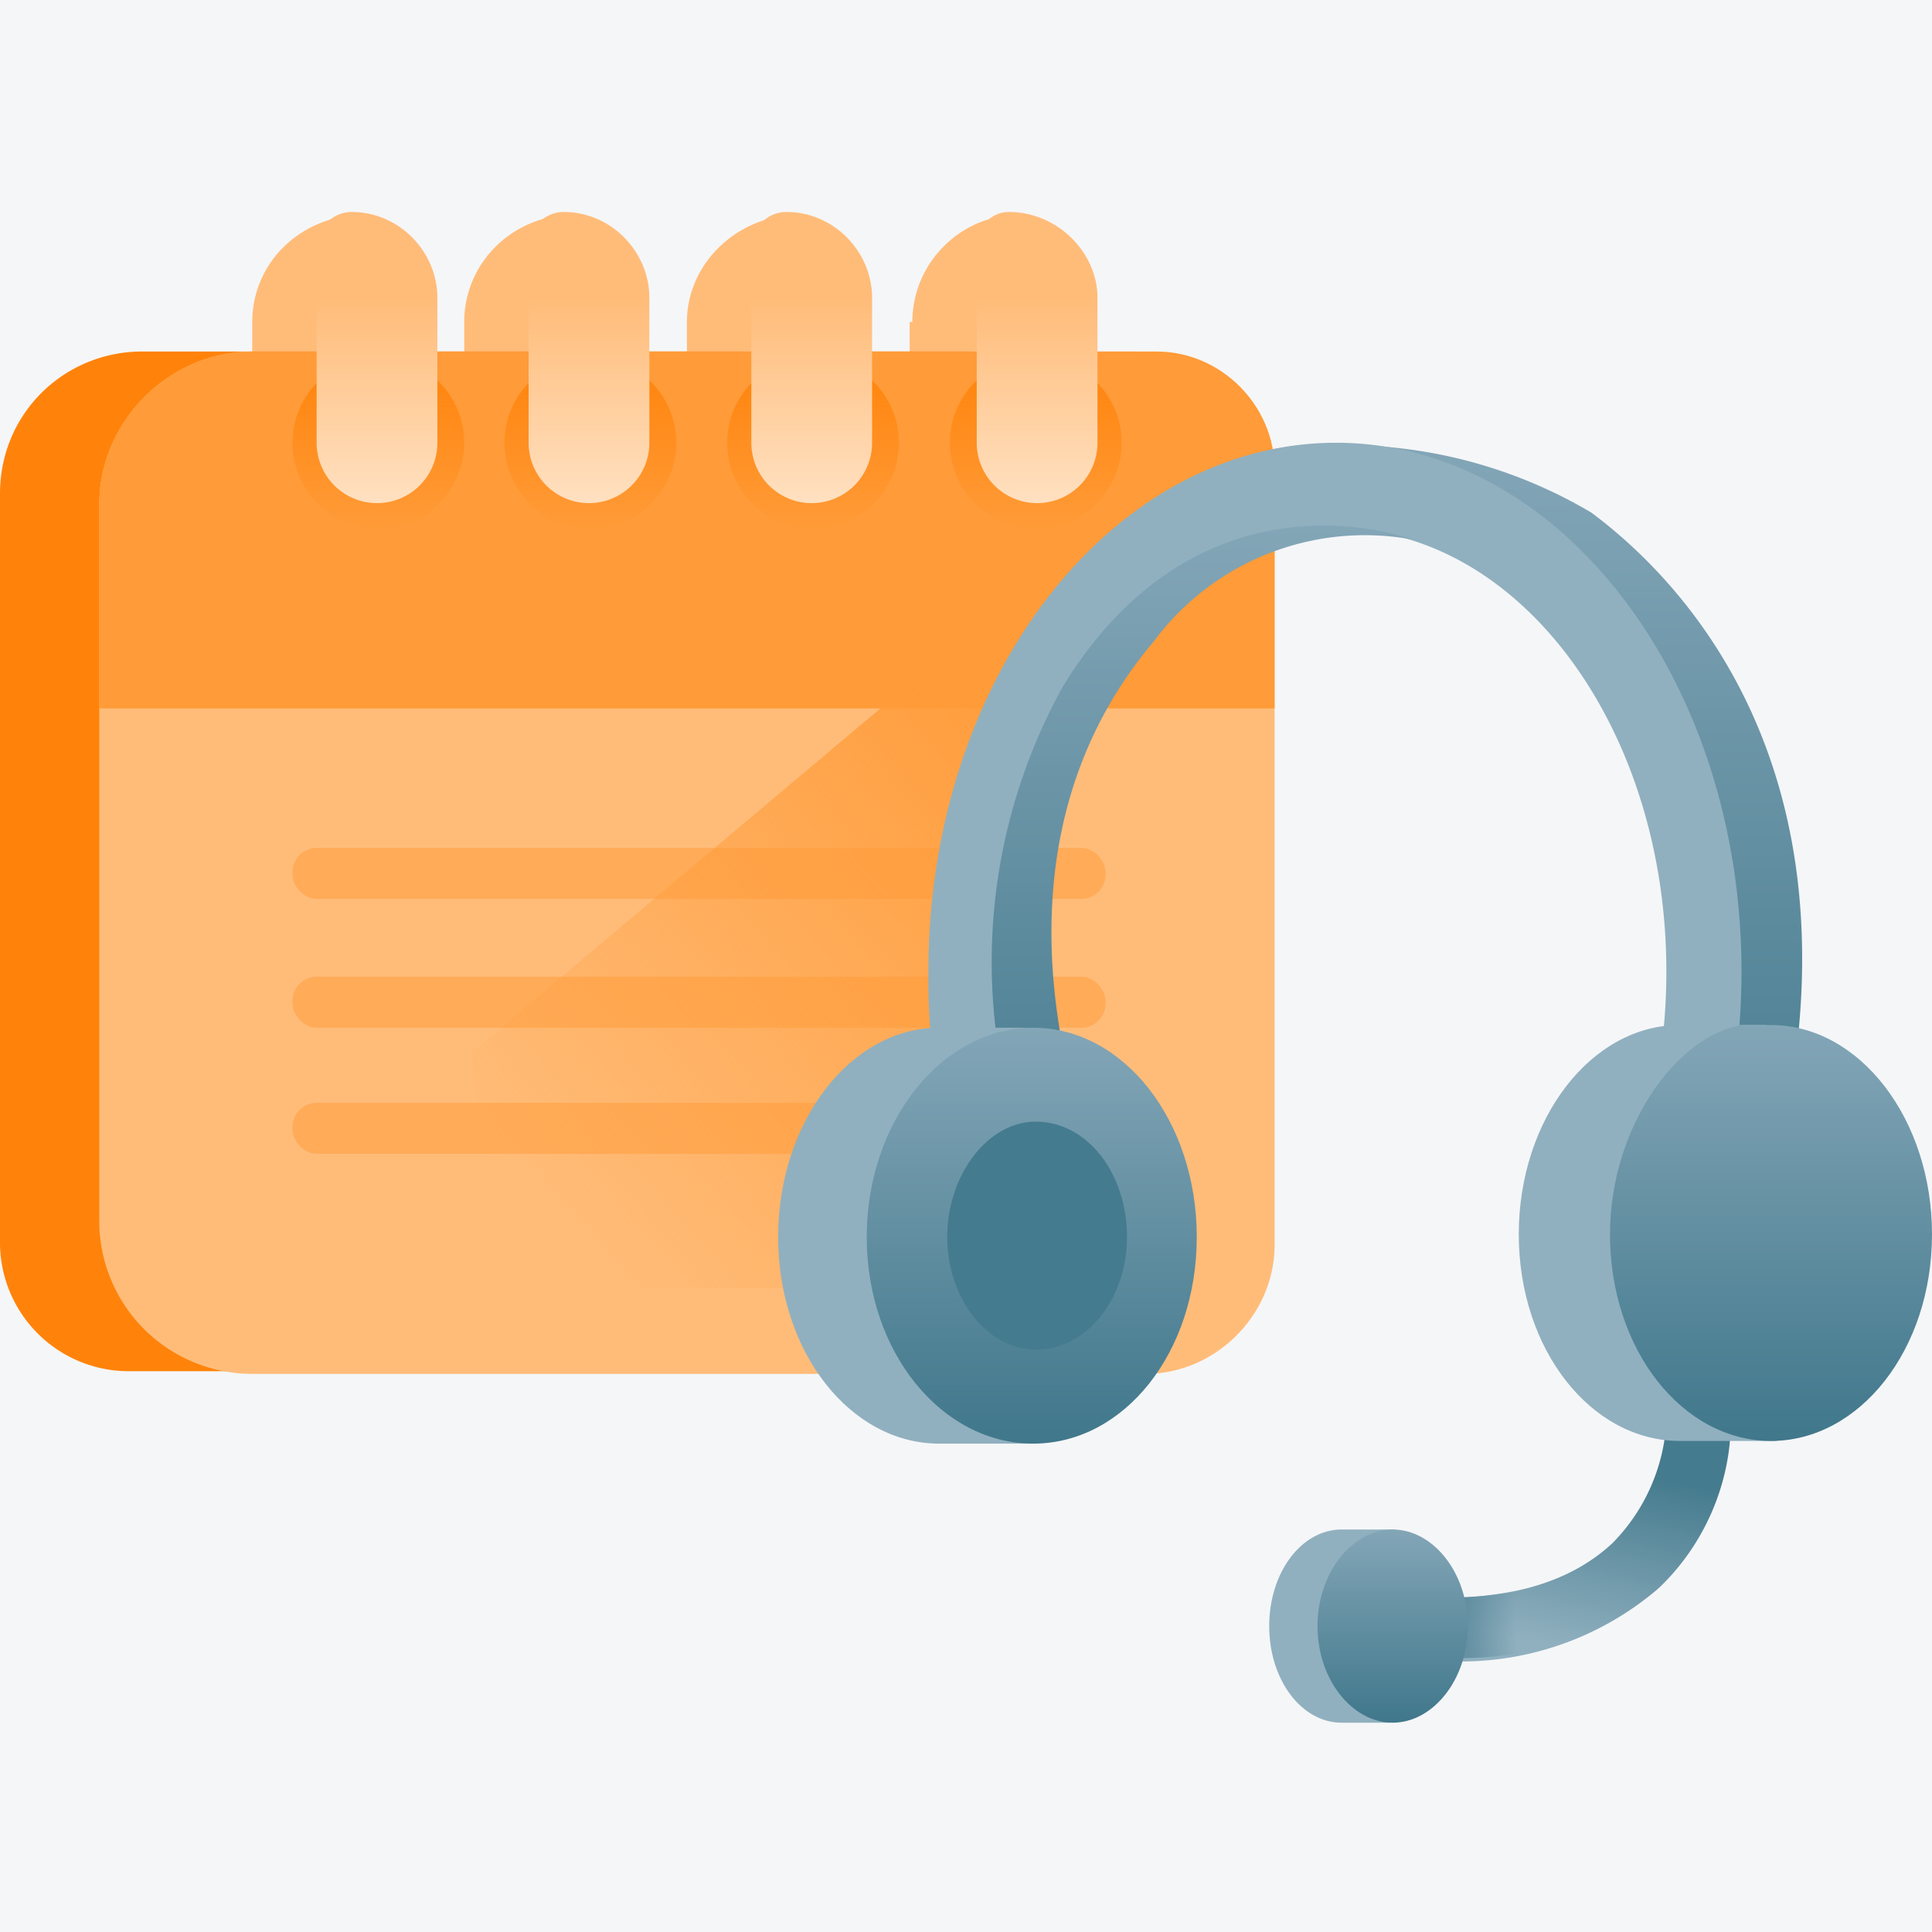 <svg xmlns="http://www.w3.org/2000/svg" width="72" height="72" fill="none"><path fill="#F5F6F8" d="M0 0h72v72H0z"/><path fill="#FFBC79" d="M9.4 12c0-2.2 1.8-4 4.2-4h.3V15a2.2 2.2 0 0 1-4.5 0v-3ZM17.3 12c0-2.2 1.8-4 4.1-4h.4V15a2.2 2.2 0 0 1-4.5 0v-3ZM25.6 12c0-2.2 1.9-4 4.2-4h.3V15a2.2 2.2 0 0 1-4.5 0v-3ZM34 12c0-2.2 1.8-4 4-4h.4V15a2.2 2.2 0 0 1-4.5 0v-3Z"/><path fill="#FF830A" d="M0 18.4c0-3 2.4-5.3 5.3-5.3h30.9v38H4.9A4.8 4.8 0 0 1 0 46.4V18.4Z"/><path fill="#FFBC79" d="M3.7 18.8c0-3.1 2.6-5.7 5.7-5.7h32.8c3 0 5.3 2.4 5.3 5.3v28c0 2.6-2.2 4.8-4.8 4.8H9.4a5.7 5.7 0 0 1-5.7-5.8V18.8Z"/><rect width="30.3" height="1.9" x="10.9" y="31.6" fill="#FF9B38" fill-opacity=".5" rx=".9"/><rect width="30.3" height="1.9" x="10.9" y="36.4" fill="#FF9B38" fill-opacity=".5" rx=".9"/><rect width="30.3" height="1.9" x="10.9" y="41.1" fill="#FF9B38" fill-opacity=".5" rx=".9"/><path fill="#FF9B38" d="M3.7 18.8c0-3.1 2.6-5.7 5.7-5.7h33.7c2.4 0 4.4 2 4.4 4.4v8.9H3.7v-7.6Z"/><circle cx="30.3" cy="16.5" r="3.2" fill="url(#a)"/><circle cx="22" cy="16.5" r="3.2" fill="url(#b)"/><circle cx="14.1" cy="16.5" r="3.2" fill="url(#c)"/><circle cx="38.6" cy="16.5" r="3.2" fill="url(#d)"/><path fill="url(#e)" d="M11.8 9.2c0-.7.6-1.3 1.3-1.3 1.8 0 3.2 1.5 3.2 3.2v5.4a2.2 2.2 0 1 1-4.5 0V9.2Z"/><path fill="url(#f)" d="M19.7 9.2c0-.7.6-1.3 1.3-1.3 1.8 0 3.2 1.5 3.2 3.2v5.4a2.2 2.2 0 0 1-4.5 0V9.2Z"/><path fill="url(#g)" d="M28 9.2c0-.7.6-1.3 1.3-1.3 1.8 0 3.2 1.5 3.2 3.2v5.4a2.2 2.2 0 1 1-4.5 0V9.2Z"/><path fill="url(#h)" d="M36.4 9.2c0-.7.5-1.3 1.2-1.3 1.8 0 3.3 1.5 3.3 3.2v5.4a2.2 2.2 0 0 1-4.5 0V9.2Z"/><path fill="url(#i)" d="m17.6 39.2 20.2-17L34.9 48H18.3l-.7-8.8Z"/><path fill="url(#j)" d="M53.8 61.9h-1l.1-2.4c3.2.2 5.6-.5 7.2-2a7 7 0 0 0 2-4.5h2.4c0 2.3-1 4.6-2.7 6.2a11.3 11.3 0 0 1-8 2.7Z"/><path fill="url(#k)" d="m50.4 17 .4-.4a18 18 0 0 1 8.5 2.5c4.3 3.2 11.2 11.4 6 27.3l-3 .7s1.6-7.3 1.1-11.7c-.4-2.8-1-5.7-2-8.3l-4.8-6.2-6.2-3.8Z"/><path fill="#90B0BF" d="M37.4 47.7a23.7 23.7 0 0 1-2.8-11.5c0-10.9 6.8-19.7 15.2-19.7 8.3 0 15.1 8.8 15.1 19.7 0 3.8-.8 7.5-2.5 10.9l-2.5-1.6c1.5-2.9 2.2-6 2.2-9.3 0-9.1-5.5-16.5-12.3-16.5-6.8 0-12.4 7.4-12.4 16.5 0 3.4.8 6.8 2.4 9.8l-2.4 1.7Z"/><path fill="url(#l)" d="M52.6 20.1s-7.8-3-13 5.5a21.2 21.2 0 0 0 0 20.5l1.9-1.2s-6.1-12 1.5-21a9.8 9.8 0 0 1 9.6-3.8Z"/><path fill="#90B0BF" d="M68.6 46c0 3.2-.2 6.6-2.4 7.7h-3.6c-3.3 0-6-3.4-6-7.7 0-4.3 2.7-7.8 6-7.8h3.2c1.8 1.3 2.8 4.8 2.8 7.8Z"/><path fill="url(#m)" d="M72 46c0 4.3-2.7 7.7-6 7.7s-6-3.4-6-7.7c0-4 2.5-7.4 4.9-7.8H66c3.3 0 6 3.5 6 7.8Z"/><path fill="#90B0BF" d="M40.9 46c0 3.3-.2 6.7-2.4 7.8H35c-3.3 0-6-3.4-6-7.7 0-4.3 2.7-7.8 6-7.8h3.2c1.8 1.3 2.8 4.8 2.8 7.8Z"/><path fill="url(#n)" d="M38.5 53.8c3.4 0 6.1-3.4 6.1-7.7 0-4.3-2.7-7.8-6.1-7.8-3.4 0-6.2 3.5-6.2 7.8s2.8 7.7 6.2 7.7Z"/><path fill="#457B8E" d="M38.6 50.3c1.9 0 3.4-1.9 3.4-4.2 0-2.4-1.5-4.3-3.4-4.3-1.8 0-3.3 2-3.3 4.3s1.5 4.2 3.3 4.2Z"/><path fill="url(#o)" d="M56.4 59.3c-1 .2-2 .3-3.1.2l.3 2.3c1.2 0 2.3 0 3.4-.3 0 0 1-1.7-.6-2.2Z" opacity=".6"/><path fill="#90B0BF" d="M52.8 60.6c0 1.5 0 3-1 3.6H50c-1.5 0-2.7-1.6-2.7-3.6S48.5 57 50 57H52c.9.6 1 2.2 1 3.6Z"/><path fill="url(#p)" d="M51.9 64.2c1.5 0 2.8-1.6 2.8-3.6S53.4 57 51.9 57c-1.5 0-2.8 1.6-2.8 3.6s1.3 3.6 2.8 3.6Z"/><defs><linearGradient id="a" x1="30.3" x2="30.3" y1="13.3" y2="19.7" gradientUnits="userSpaceOnUse"><stop stop-color="#FF830A"/><stop offset="1" stop-color="#FF830A" stop-opacity="0"/></linearGradient><linearGradient id="b" x1="22" x2="22" y1="13.3" y2="19.7" gradientUnits="userSpaceOnUse"><stop stop-color="#FF830A"/><stop offset="1" stop-color="#FF830A" stop-opacity="0"/></linearGradient><linearGradient id="c" x1="14.1" x2="14.1" y1="13.3" y2="19.7" gradientUnits="userSpaceOnUse"><stop stop-color="#FF830A"/><stop offset="1" stop-color="#FF830A" stop-opacity="0"/></linearGradient><linearGradient id="d" x1="38.6" x2="38.6" y1="13.3" y2="19.7" gradientUnits="userSpaceOnUse"><stop stop-color="#FF830A"/><stop offset="1" stop-color="#FF830A" stop-opacity="0"/></linearGradient><linearGradient id="e" x1="14.1" x2="14.1" y1="7.9" y2="18.7" gradientUnits="userSpaceOnUse"><stop offset=".3" stop-color="#FFBC79"/><stop offset="1" stop-color="#FFE0C0"/></linearGradient><linearGradient id="f" x1="22" x2="22" y1="7.9" y2="18.7" gradientUnits="userSpaceOnUse"><stop offset=".3" stop-color="#FFBC79"/><stop offset="1" stop-color="#FFE0C0"/></linearGradient><linearGradient id="g" x1="30.3" x2="30.3" y1="7.9" y2="18.7" gradientUnits="userSpaceOnUse"><stop offset=".3" stop-color="#FFBC79"/><stop offset="1" stop-color="#FFE0C0"/></linearGradient><linearGradient id="h" x1="38.6" x2="38.6" y1="7.9" y2="18.7" gradientUnits="userSpaceOnUse"><stop offset=".3" stop-color="#FFBC79"/><stop offset="1" stop-color="#FFE0C0"/></linearGradient><linearGradient id="i" x1="37.8" x2="17.4" y1="23.9" y2="42" gradientUnits="userSpaceOnUse"><stop stop-color="#FF9B38"/><stop offset="1" stop-color="#FF9B38" stop-opacity="0"/></linearGradient><linearGradient id="j" x1="60.4" x2="61.9" y1="61.9" y2="55.1" gradientUnits="userSpaceOnUse"><stop stop-color="#90B0BF"/><stop offset="1" stop-color="#457B8E"/></linearGradient><linearGradient id="k" x1="58.8" x2="58.8" y1="16.6" y2="47.1" gradientUnits="userSpaceOnUse"><stop stop-color="#83A6B7"/><stop offset="1" stop-color="#40778B"/></linearGradient><linearGradient id="l" x1="44.8" x2="44.8" y1="19.6" y2="46.1" gradientUnits="userSpaceOnUse"><stop stop-color="#83A6B7"/><stop offset="1" stop-color="#40778B"/></linearGradient><linearGradient id="m" x1="66" x2="66" y1="38.2" y2="53.7" gradientUnits="userSpaceOnUse"><stop stop-color="#83A6B7"/><stop offset="1" stop-color="#40778B"/></linearGradient><linearGradient id="n" x1="38.5" x2="38.5" y1="38.3" y2="53.8" gradientUnits="userSpaceOnUse"><stop stop-color="#83A6B7"/><stop offset="1" stop-color="#40778B"/></linearGradient><linearGradient id="o" x1="54.7" x2="56.5" y1="60.7" y2="60.6" gradientUnits="userSpaceOnUse"><stop offset="0" stop-color="#497D91"/><stop offset="1" stop-color="#467B8F" stop-opacity="0"/></linearGradient><linearGradient id="p" x1="51.9" x2="51.9" y1="57" y2="64.2" gradientUnits="userSpaceOnUse"><stop stop-color="#83A6B7"/><stop offset="1" stop-color="#40778B"/></linearGradient></defs></svg>